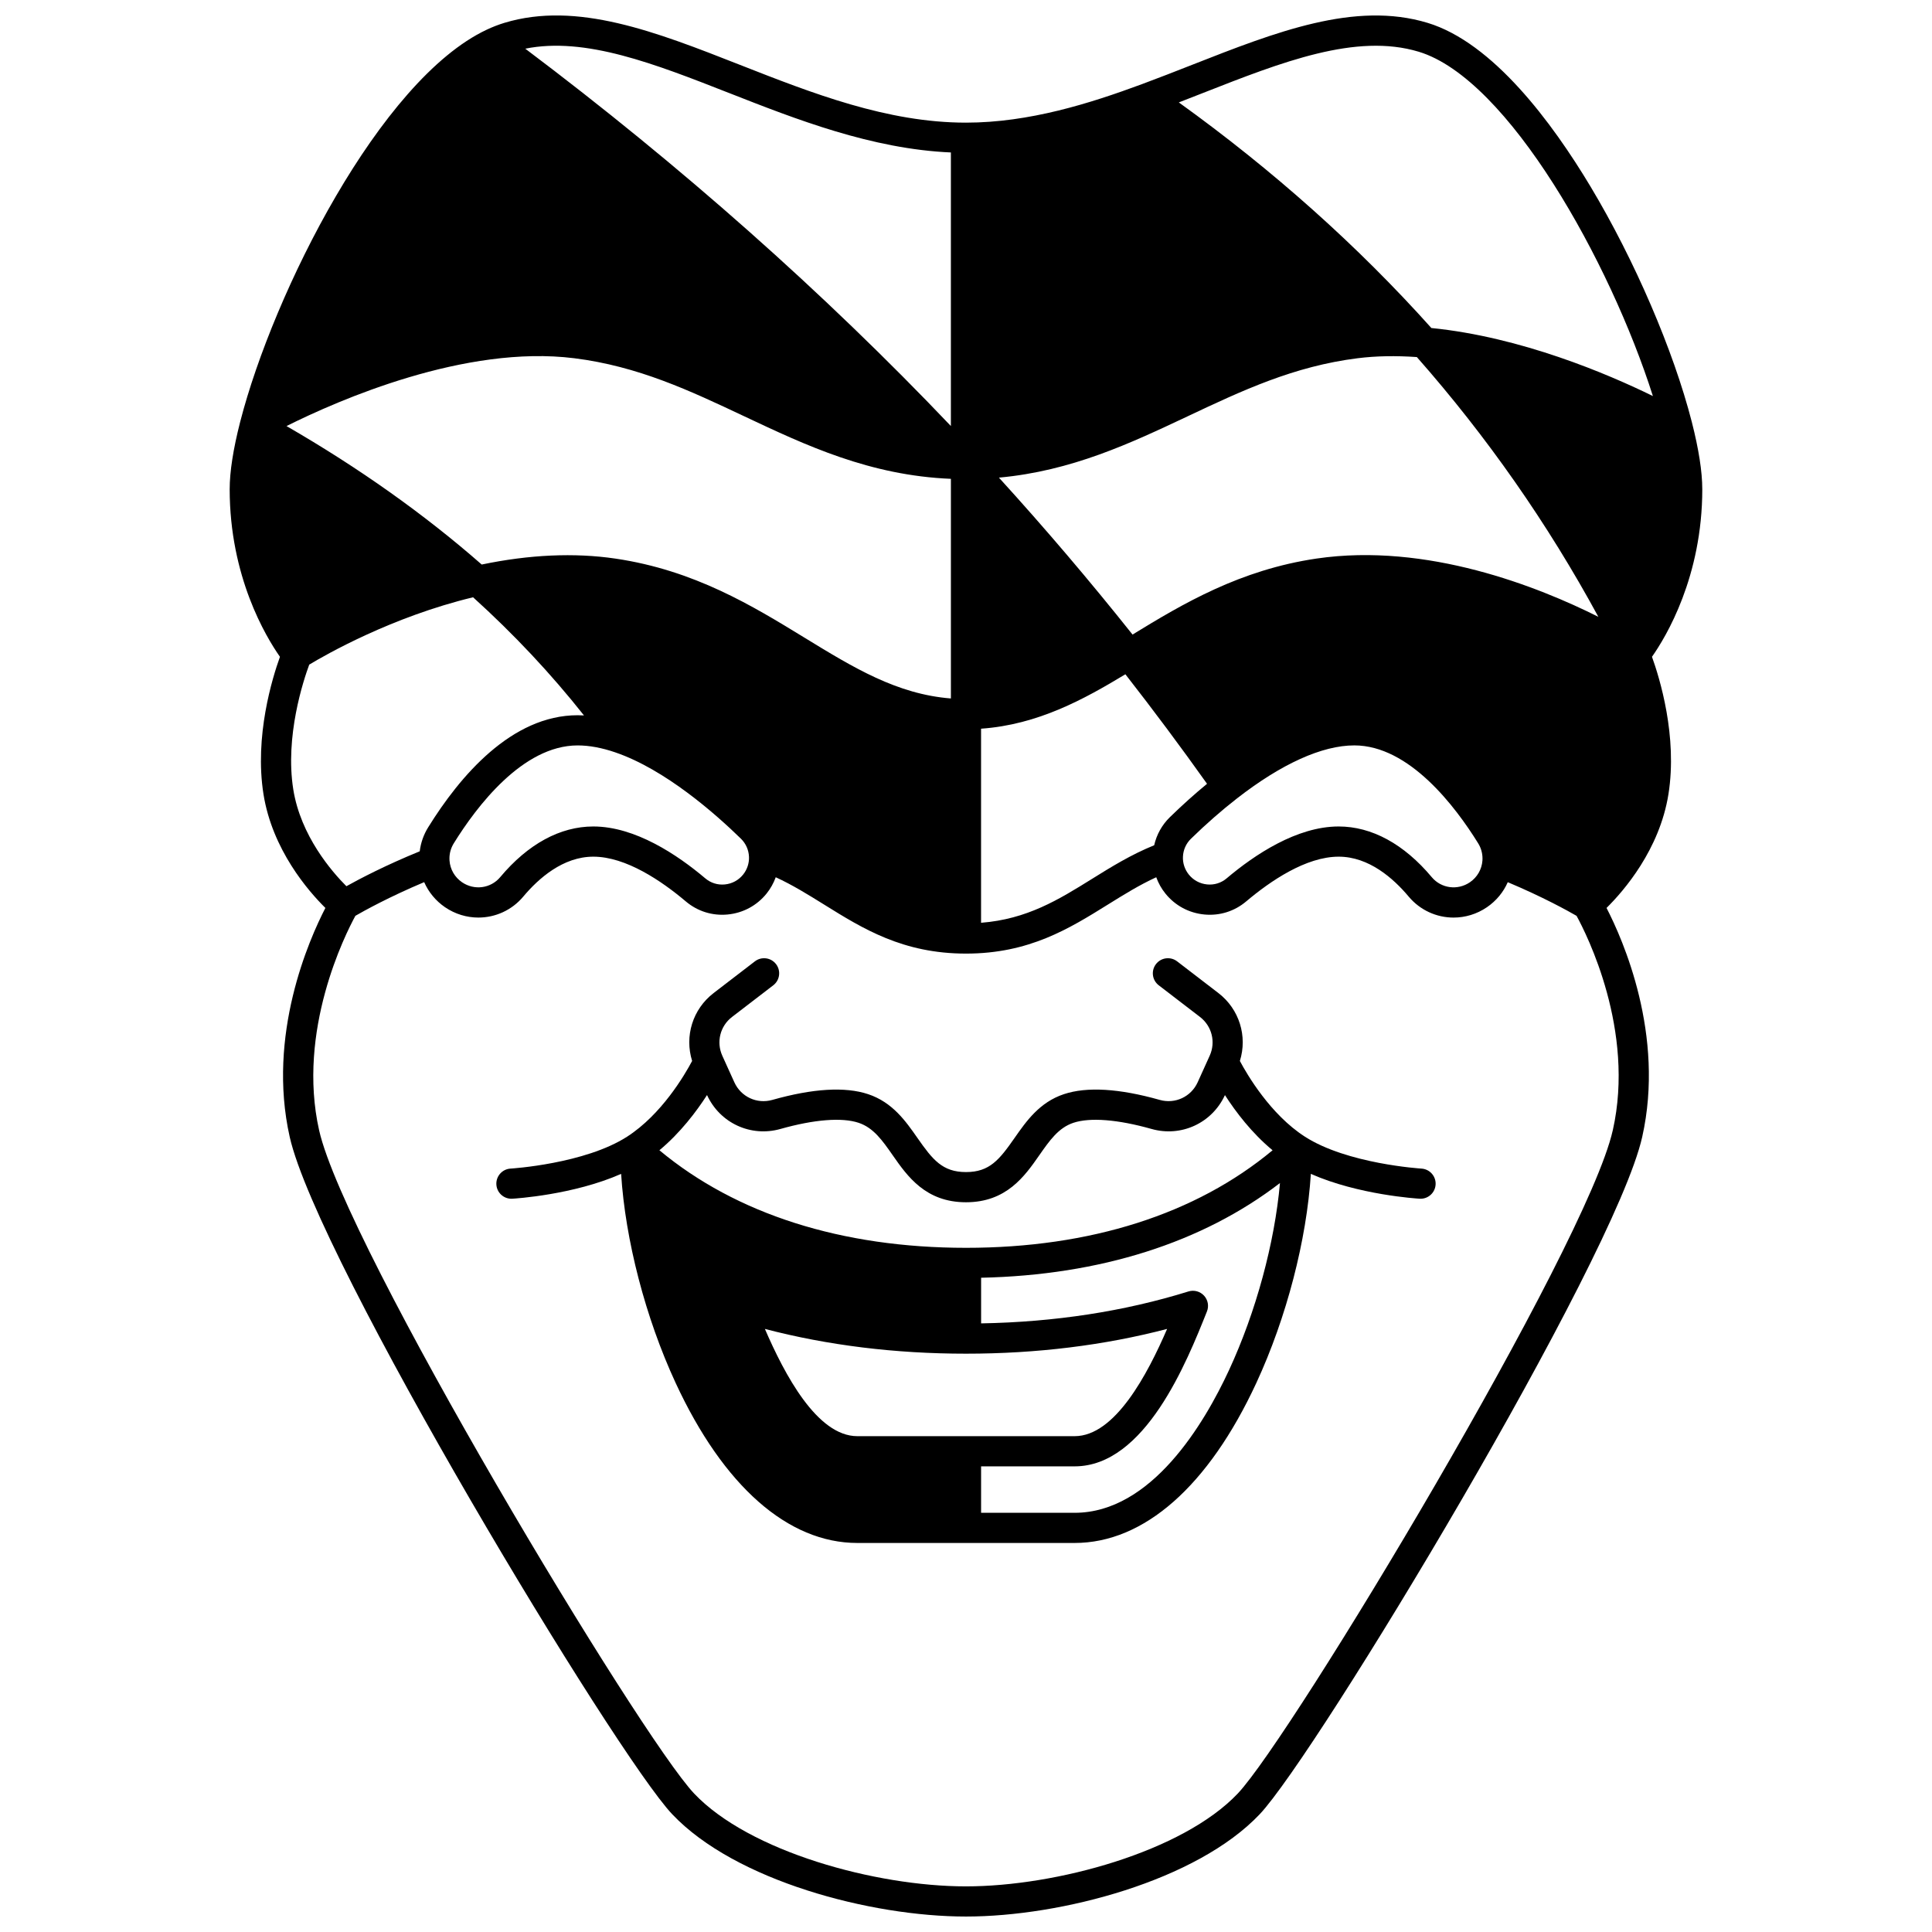 <?xml version="1.0" encoding="UTF-8"?>
<!-- Uploaded to: SVG Repo, www.svgrepo.com, Generator: SVG Repo Mixer Tools -->
<svg width="800px" height="800px" version="1.1" viewBox="144 144 512 512" xmlns="http://www.w3.org/2000/svg">
 <defs>
  <clipPath id="a">
   <path d="m204 148.09h392v503.81h-392z"/>
  </clipPath>
 </defs>
 <g clip-path="url(#a)">
  <path d="m595.12 273.63c0-4.613-0.934-10.602-2.773-17.805-4.871-18.996-15.164-42.914-26.863-62.418-10.129-16.887-25.844-38.113-43.176-43.355-19.238-5.816-40.199 2.414-62.391 11.129-4.34 1.703-8.828 3.465-13.328 5.133-13.613 5.039-29.797 10.188-46.594 10.188-20.898 0-40.75-7.793-59.945-15.332-22.184-8.715-43.133-16.941-62.367-11.121-1.574 0.477-3.164 1.094-4.715 1.828-28.281 13.312-56.543 69.812-65.293 103.82l-0.035 0.129c-1.84 7.199-2.773 13.191-2.773 17.805 0 23.199 9.594 39.113 13.324 44.43-2.023 5.606-6.801 21.062-4.367 36.398 2.344 14.715 11.84 25.641 16.406 30.156-4.324 8.371-15.535 33.637-9.453 60.688 7.352 32.684 86.398 163.7 101.38 179.5 16.68 17.602 52.551 27.098 77.832 27.098s61.152-9.496 77.832-27.098c14.98-15.809 94.031-146.82 101.38-179.5 6.082-27.051-5.129-52.316-9.453-60.688 4.566-4.516 14.062-15.441 16.41-30.16 2.434-15.336-2.344-30.793-4.367-36.398 3.738-5.312 13.332-21.23 13.332-44.426zm-136.42-19.289c14.488-6.836 28.176-13.289 45.121-15.41 4.867-0.609 10.137-0.695 15.66-0.305 18.559 21.055 34.699 44.152 48.098 68.836-15.891-7.965-45.418-19.738-74.672-15.441-20.273 2.977-35.43 11.969-48.773 20.145-11.273-14.168-23.145-28.121-35.406-41.59 19.277-1.758 34.848-9.102 49.973-16.234zm78.18 117.16c0 0.195-0.008 0.387-0.02 0.566-0.172 2.32-1.379 4.414-3.316 5.738-3.254 2.223-7.598 1.645-10.102-1.336-7.367-8.797-15.906-13.445-24.688-13.445-11.078 0-22.258 7.477-29.684 13.75-1.441 1.219-3.277 1.793-5.164 1.609-1.918-0.184-3.637-1.109-4.848-2.606-1.082-1.344-1.641-3.019-1.566-4.719v-0.008c0.074-1.812 0.824-3.504 2.117-4.766 4.027-3.93 8.121-7.516 12.168-10.664 11.828-9.211 22.594-14.082 31.133-14.082 14.566 0 26.809 16.242 32.812 25.934 0.758 1.215 1.156 2.606 1.156 4.027zm-132.89-34.391c15.059-1.047 27.324-7.816 38.246-14.422 7.426 9.508 14.68 19.238 21.641 29.027-3.293 2.711-6.594 5.672-9.848 8.848-2.098 2.047-3.523 4.625-4.16 7.441-6.125 2.477-11.406 5.754-16.527 8.941-8.797 5.473-17.164 10.656-29.352 11.602zm-66.867-168.5c17.832 7.004 37.902 14.879 58.871 15.793v72.5c-33.645-35.352-71.527-68.93-112.79-100 15.887-3.219 34.398 4.047 53.918 11.711zm-40.957 70.324c16.949 2.121 30.633 8.578 45.125 15.414 16.336 7.707 33.203 15.656 54.707 16.547v58.203c-14.293-1.125-25.77-8.129-38.875-16.156-13.652-8.359-29.125-17.836-50.039-20.91-10.883-1.602-22.797-1.055-35.426 1.574-15.16-13.289-32.527-25.605-51.73-36.695 13.793-6.894 47.359-21.594 76.238-17.977zm46.324 132.12v0.008c0.07 1.699-0.484 3.375-1.566 4.719-1.207 1.5-2.93 2.426-4.848 2.606-1.887 0.184-3.723-0.391-5.164-1.613-7.426-6.273-18.602-13.75-29.68-13.75-8.781 0-17.32 4.648-24.684 13.441-2.508 2.984-6.852 3.562-10.105 1.34-1.938-1.328-3.148-3.422-3.316-5.742-0.012-0.188-0.02-0.379-0.02-0.562 0-1.422 0.398-2.812 1.16-4.031 6-9.684 18.242-25.926 32.809-25.926 3.066 0 6.422 0.621 9.984 1.844 13.219 4.516 26.547 16.285 33.316 22.898 1.285 1.266 2.039 2.957 2.113 4.769zm-120.77-17.852c-2.234-14.078 2.691-28.91 4.231-33.07 4.414-2.66 21.914-12.668 43.418-17.848 10.809 9.773 20.652 20.266 29.391 31.312-0.566-0.031-1.133-0.051-1.688-0.051-17.516 0-31.207 16.156-39.602 29.703-1.211 1.941-1.965 4.109-2.242 6.359-9.039 3.684-15.898 7.285-19.43 9.25-3.844-3.844-12.113-13.34-14.078-25.656zm349.68 90.344c-6.914 30.746-85.082 160.67-99.383 175.76-14.594 15.398-48.082 24.602-72.031 24.602-23.945 0-57.434-9.203-72.031-24.602-14.301-15.09-92.469-145.01-99.383-175.76-5.941-26.422 6.938-51.945 9.613-56.848 2.281-1.316 8.957-5.023 18.227-8.922 1.16 2.644 3.047 4.945 5.512 6.637 2.711 1.852 5.797 2.75 8.852 2.75 4.449 0 8.832-1.906 11.895-5.555 4.043-4.828 10.547-10.582 18.559-10.582 8.664 0 18.113 6.449 24.52 11.859 3.098 2.621 7.035 3.856 11.086 3.465 4.078-0.391 7.742-2.359 10.312-5.547 1.055-1.309 1.863-2.773 2.43-4.324 4.477 2.059 8.57 4.602 12.844 7.258 10.254 6.379 20.859 12.977 37.574 12.977 16.719 0 27.32-6.598 37.574-12.977 4.269-2.656 8.363-5.199 12.844-7.258 0.562 1.551 1.371 3.016 2.43 4.324 2.57 3.188 6.234 5.156 10.312 5.547 4.051 0.391 7.988-0.844 11.086-3.461 6.406-5.41 15.855-11.863 24.52-11.863 8.012 0 14.512 5.754 18.559 10.59 3.062 3.644 7.438 5.551 11.887 5.551 3.055 0 6.144-0.898 8.855-2.754 2.465-1.684 4.348-3.981 5.508-6.625 9.277 3.898 15.953 7.602 18.23 8.918 2.676 4.891 15.562 30.34 9.602 56.84zm-48.074-212.62c-19.441-21.707-41.922-41.793-66.926-59.785 2.168-0.84 4.316-1.684 6.43-2.512 20.863-8.191 40.57-15.934 57.152-10.918 23.727 7.176 50.781 55.789 62.051 91.246-11.934-5.848-34.926-15.656-58.707-18.031z"/>
 </g>
 <path d="m520.7 453.69c-0.195-0.012-19.684-1.234-30.914-8.477-9.09-5.859-15.238-16.352-17.207-20.043 2.051-6.559-0.133-13.73-5.695-18.004l-10.938-8.398c-1.754-1.344-4.262-1.016-5.606 0.738-1.344 1.75-1.016 4.262 0.738 5.606l10.938 8.395c3.148 2.418 4.207 6.641 2.57 10.262l-3.188 7.039c-1.75 3.859-5.977 5.828-10.047 4.68-10.766-3.039-19.316-3.551-25.41-1.523-6.465 2.152-9.969 7.172-13.062 11.598-4.035 5.777-6.621 9.047-12.875 9.047-6.25 0-8.84-3.269-12.875-9.047-3.09-4.426-6.594-9.445-13.062-11.598-6.094-2.027-14.641-1.516-25.41 1.527-4.074 1.148-8.297-0.82-10.047-4.68l-3.188-7.031c-1.637-3.629-0.582-7.852 2.566-10.27l10.938-8.398c1.75-1.344 2.082-3.856 0.738-5.606-1.344-1.754-3.856-2.082-5.606-0.738l-10.938 8.398c-5.562 4.273-7.746 11.441-5.695 17.996-1.996 3.758-8.086 14.164-17.207 20.051-11.227 7.242-30.719 8.465-30.91 8.477-2.207 0.125-3.887 2.019-3.762 4.223 0.121 2.125 1.887 3.766 3.988 3.766 0.078 0 0.156-0.004 0.234-0.008 0.758-0.043 16.238-1.008 28.84-6.582 1.102 17.453 6.418 38.066 14.441 55.391 12.676 27.355 29.781 42.422 48.16 42.422h57.582c18.383 0 35.484-15.066 48.16-42.422 8.023-17.324 13.34-37.934 14.441-55.391 12.602 5.57 28.082 6.535 28.84 6.582 0.078 0.004 0.156 0.008 0.234 0.008 2.102 0 3.863-1.641 3.988-3.766 0.129-2.203-1.555-4.094-3.758-4.223zm-201.95-4.859c5.539-4.606 9.805-10.266 12.621-14.629 3.418 7.43 11.582 11.207 19.457 8.984 8.938-2.523 16.297-3.106 20.711-1.633 3.953 1.316 6.309 4.688 9.031 8.59 3.879 5.555 8.707 12.469 19.43 12.469 10.727 0 15.555-6.914 19.43-12.469 2.727-3.902 5.078-7.273 9.031-8.59 4.418-1.469 11.773-0.891 20.711 1.633 7.867 2.223 16.027-1.551 19.449-8.973 2.867 4.465 7.109 10.051 12.625 14.621-20.34 16.93-48.309 25.852-81.25 25.852-32.938-0.004-60.906-8.926-81.246-25.855zm27.953 47.348c16.664 4.356 34.551 6.562 53.297 6.562s36.637-2.207 53.297-6.562c-5.191 12.008-13.809 28.422-24.508 28.422h-57.578c-10.695 0.004-19.316-16.414-24.508-28.422zm122.99 10.941c-6.539 14.113-20.551 37.789-40.906 37.789h-24.789v-12.305l24.793-0.004c18.684 0 29.746-27.727 35.062-41.051 0.57-1.43 0.27-3.062-0.777-4.195-1.047-1.133-2.652-1.562-4.125-1.105-16.973 5.277-35.441 8.121-54.949 8.461v-12.094c31.477-0.672 58.605-9.27 79.203-25.098-1.414 15.832-6.32 34.078-13.512 49.602z"/>
</svg>